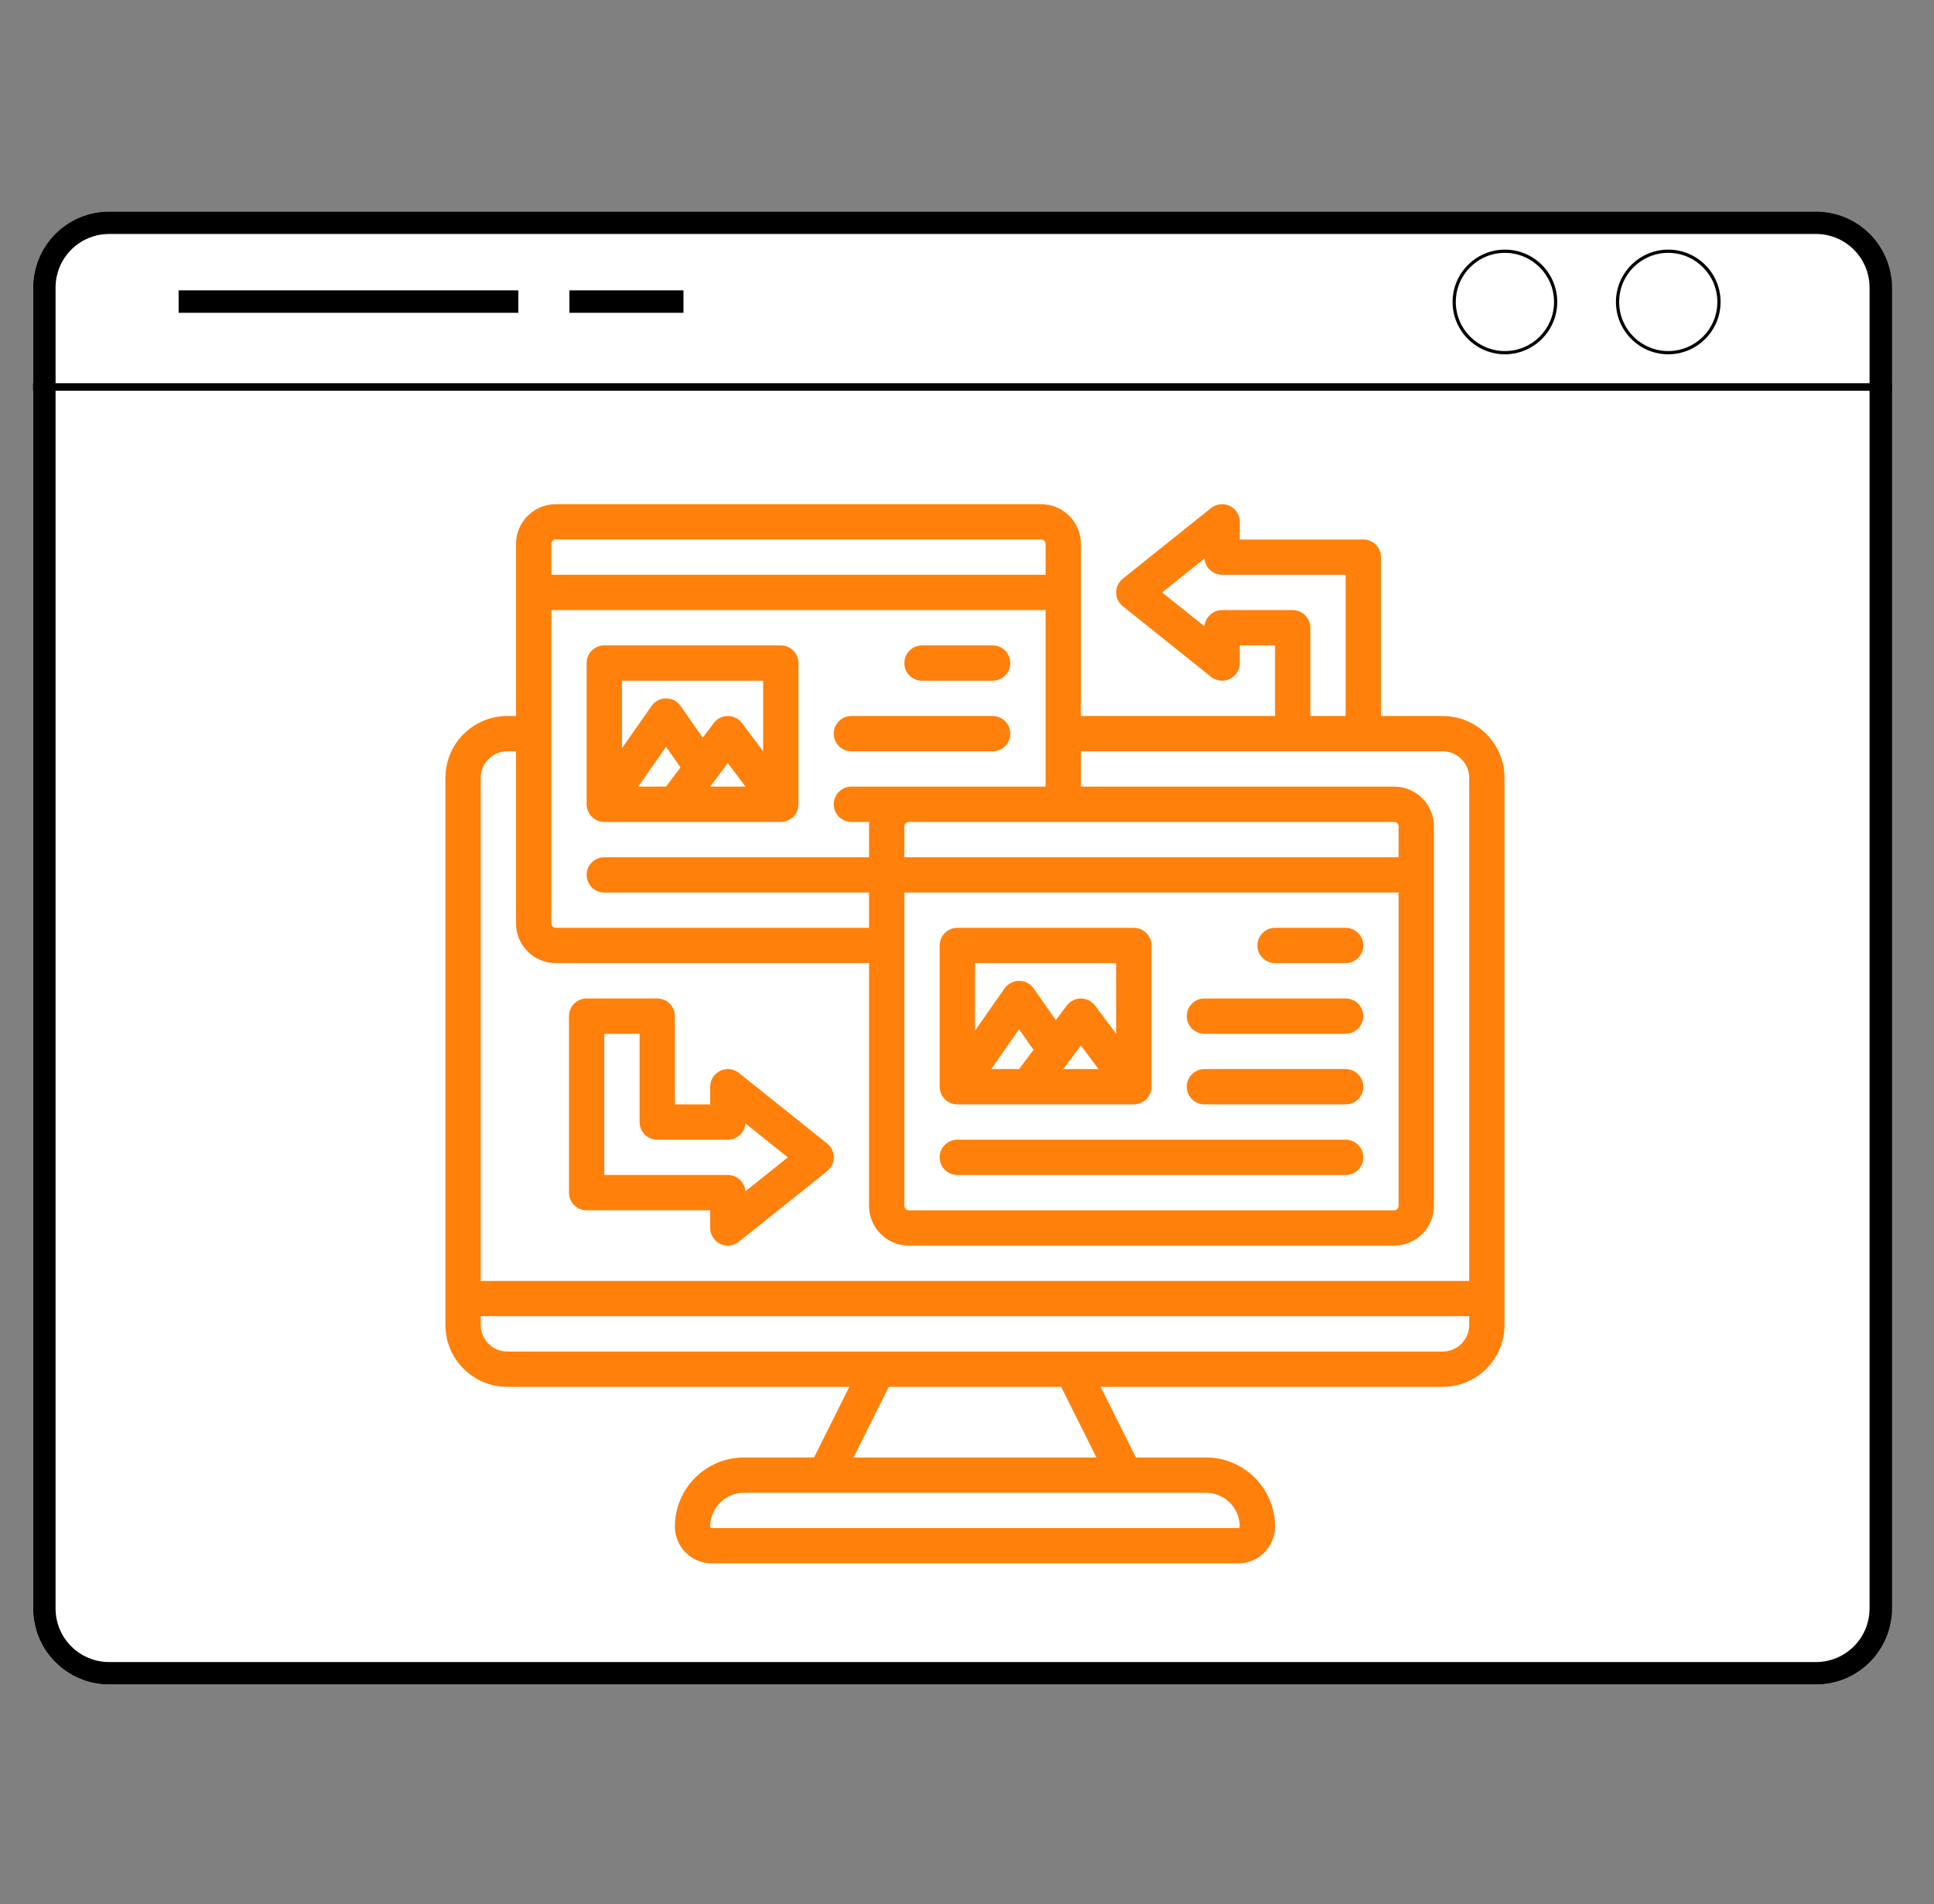 <svg xmlns="http://www.w3.org/2000/svg" xmlns:xlink="http://www.w3.org/1999/xlink" width="258" viewBox="0 0 193.5 190.5" height="254" preserveAspectRatio="xMidYMid meet"><rect x="0" y="0" width="193.5" height="190.5" fill="#808080" stroke="none"/><defs><clipPath id="afb7b26f4a"><path d="M 3.312 21.164 L 189.828 21.164 L 189.828 168.535 L 3.312 168.535 Z M 3.312 21.164 " clip-rule="nonzero"></path></clipPath><clipPath id="d969317e04"><path d="M 10.914 21.164 L 181.707 21.164 C 183.723 21.164 185.656 21.965 187.082 23.391 C 188.508 24.816 189.309 26.75 189.309 28.766 L 189.309 160.934 C 189.309 162.949 188.508 164.883 187.082 166.309 C 185.656 167.734 183.723 168.535 181.707 168.535 L 10.914 168.535 C 8.898 168.535 6.965 167.734 5.539 166.309 C 4.113 164.883 3.312 162.949 3.312 160.934 L 3.312 28.766 C 3.312 26.75 4.113 24.816 5.539 23.391 C 6.965 21.965 8.898 21.164 10.914 21.164 Z M 10.914 21.164 " clip-rule="nonzero"></path></clipPath><clipPath id="444fb20938"><path d="M 3.316 21.164 L 189.574 21.164 L 189.574 168.527 L 3.316 168.527 Z M 3.316 21.164 " clip-rule="nonzero"></path></clipPath><clipPath id="9a98e05d59"><path d="M 10.918 21.164 L 181.703 21.164 C 183.719 21.164 185.652 21.965 187.078 23.391 C 188.504 24.816 189.305 26.75 189.305 28.766 L 189.305 160.93 C 189.305 162.945 188.504 164.879 187.078 166.301 C 185.652 167.727 183.719 168.527 181.703 168.527 L 10.918 168.527 C 8.902 168.527 6.969 167.727 5.543 166.301 C 4.117 164.879 3.316 162.945 3.316 160.93 L 3.316 28.766 C 3.316 26.75 4.117 24.816 5.543 23.391 C 6.969 21.965 8.902 21.164 10.918 21.164 Z M 10.918 21.164 " clip-rule="nonzero"></path></clipPath><clipPath id="d7f957f81a"><path d="M 3.312 38.344 L 189.309 38.344 L 189.309 39.09 L 3.312 39.09 Z M 3.312 38.344 " clip-rule="nonzero"></path></clipPath><clipPath id="5d5d348af5"><path d="M 3.312 38.344 L 189.305 38.344 L 189.305 39.09 L 3.312 39.09 Z M 3.312 38.344 " clip-rule="nonzero"></path></clipPath><clipPath id="74d64ff22b"><path d="M 161.676 24.973 L 172.148 24.973 L 172.148 35.445 L 161.676 35.445 Z M 161.676 24.973 " clip-rule="nonzero"></path></clipPath><clipPath id="867c1cbc03"><path d="M 145.332 24.973 L 155.805 24.973 L 155.805 35.445 L 145.332 35.445 Z M 145.332 24.973 " clip-rule="nonzero"></path></clipPath><clipPath id="2711ec6ff6"><path d="M 44.566 50.25 L 150.785 50.25 L 150.785 156.473 L 44.566 156.473 Z M 44.566 50.25 " clip-rule="nonzero"></path></clipPath></defs><g clip-path="url(#afb7b26f4a)"><g clip-path="url(#d969317e04)"><path fill="#ffffff" d="M 3.312 21.164 L 189.25 21.164 L 189.25 168.535 L 3.312 168.535 Z M 3.312 21.164 " fill-opacity="1" fill-rule="nonzero"></path></g></g><g clip-path="url(#444fb20938)"><g clip-path="url(#9a98e05d59)"><path stroke-linecap="butt" transform="matrix(0.748, 0, 0, 0.748, 3.316, 21.165)" fill="none" stroke-linejoin="miter" d="M 10.162 -0.002 L 238.473 -0.002 C 241.168 -0.002 243.753 1.069 245.659 2.975 C 247.565 4.881 248.635 7.466 248.635 10.16 L 248.635 186.841 C 248.635 189.536 247.565 192.121 245.659 194.022 C 243.753 195.928 241.168 196.998 238.473 196.998 L 10.162 196.998 C 7.468 196.998 4.883 195.928 2.977 194.022 C 1.071 192.121 0 189.536 0 186.841 L 0 10.16 C 0 7.466 1.071 4.881 2.977 2.975 C 4.883 1.069 7.468 -0.002 10.162 -0.002 Z M 10.162 -0.002 " stroke="#000000" stroke-width="6" stroke-opacity="1" stroke-miterlimit="4"></path></g></g><g clip-path="url(#d7f957f81a)"><path fill="#231f20" d="M 3.312 38.371 L 189.574 38.371 L 189.574 39.062 L 3.312 39.062 Z M 3.312 38.371 " fill-opacity="1" fill-rule="nonzero"></path></g><g clip-path="url(#5d5d348af5)"><path stroke-linecap="butt" transform="matrix(0.748, 0, 0, 0.748, 3.313, 38.343)" fill="none" stroke-linejoin="miter" d="M -0.001 0.001 L -0.001 1.233 L 248.639 1.233 L 248.639 0.001 L -0.001 0.001 " stroke="#000000" stroke-width="28" stroke-opacity="1" stroke-miterlimit="4"></path></g><g clip-path="url(#74d64ff22b)"><path fill="#000000" d="M 166.91 35.445 C 164.02 35.445 161.676 33.086 161.676 30.211 C 161.676 27.332 164.02 24.973 166.91 24.973 C 169.805 24.973 172.148 27.316 172.148 30.211 C 172.148 33.102 169.789 35.445 166.91 35.445 Z M 166.91 25.297 C 164.195 25.297 162 27.492 162 30.211 C 162 32.926 164.195 35.121 166.91 35.121 C 169.625 35.121 171.824 32.926 171.824 30.211 C 171.824 27.492 169.609 25.297 166.91 25.297 Z M 166.91 25.297 " fill-opacity="1" fill-rule="nonzero"></path></g><g clip-path="url(#867c1cbc03)"><path fill="#000000" d="M 150.57 35.445 C 147.676 35.445 145.332 33.086 145.332 30.211 C 145.332 27.332 147.676 24.973 150.57 24.973 C 153.465 24.973 155.805 27.316 155.805 30.211 C 155.805 33.102 153.445 35.445 150.57 35.445 Z M 150.57 25.297 C 147.855 25.297 145.656 27.492 145.656 30.211 C 145.656 32.926 147.855 35.121 150.57 35.121 C 153.285 35.121 155.484 32.926 155.484 30.211 C 155.484 27.492 153.27 25.297 150.57 25.297 Z M 150.57 25.297 " fill-opacity="1" fill-rule="nonzero"></path></g><path stroke-linecap="butt" transform="matrix(0.748, 0, 0, 0.748, 17.872, 29.05)" fill="none" stroke-linejoin="miter" d="M -0.001 1.499 L 45.441 1.499 " stroke="#000000" stroke-width="3" stroke-opacity="1" stroke-miterlimit="4"></path><path stroke-linecap="butt" transform="matrix(0.748, 0, -0, 0.748, 56.972, 29.05)" fill="none" stroke-linejoin="miter" d="M 0.001 1.499 L 15.254 1.499 " stroke="#000000" stroke-width="3" stroke-opacity="1" stroke-miterlimit="4"></path><g clip-path="url(#2711ec6ff6)"><path fill="#ff800a" d="M 144.348 71.633 L 138.168 71.633 L 138.168 55.738 C 138.168 54.762 137.375 53.973 136.402 53.973 L 124.039 53.973 L 124.039 52.207 C 124.039 51.527 123.648 50.906 123.039 50.613 C 122.426 50.32 121.699 50.402 121.168 50.828 L 112.34 57.891 C 111.918 58.227 111.676 58.734 111.676 59.27 C 111.676 59.805 111.918 60.312 112.34 60.648 L 121.168 67.715 C 121.699 68.137 122.426 68.219 123.039 67.926 C 123.648 67.633 124.039 67.012 124.039 66.336 L 124.039 64.566 L 127.57 64.566 L 127.57 71.633 L 108.145 71.633 L 108.145 54.414 C 108.145 52.223 106.359 50.441 104.168 50.441 L 55.602 50.441 C 53.41 50.441 51.629 52.223 51.629 54.414 L 51.629 71.633 L 50.746 71.633 C 47.34 71.633 44.566 74.406 44.566 77.812 L 44.566 132.562 C 44.566 135.969 47.34 138.742 50.746 138.742 L 84.977 138.742 L 81.445 145.809 L 74.438 145.809 C 70.625 145.809 67.523 148.91 67.523 152.719 C 67.523 154.75 69.176 156.402 71.207 156.402 L 123.887 156.402 C 125.918 156.402 127.57 154.75 127.57 152.719 C 127.57 148.91 124.469 145.809 120.656 145.809 L 113.648 145.809 L 110.117 138.742 L 144.348 138.742 C 147.758 138.742 150.527 135.969 150.527 132.562 L 150.527 77.812 C 150.527 74.406 147.758 71.633 144.348 71.633 Z M 122.273 61.035 C 121.344 61.035 120.582 61.754 120.512 62.664 L 116.27 59.27 L 120.512 55.875 C 120.582 56.785 121.344 57.504 122.273 57.504 L 134.633 57.504 L 134.633 71.633 L 131.102 71.633 L 131.102 62.801 C 131.102 61.828 130.312 61.035 129.336 61.035 Z M 90.484 85.762 L 90.484 82.672 C 90.484 82.426 90.68 82.23 90.926 82.23 L 139.492 82.23 C 139.734 82.23 139.934 82.426 139.934 82.672 L 139.934 85.762 Z M 139.934 89.293 L 139.934 120.641 C 139.934 120.883 139.734 121.082 139.492 121.082 L 90.926 121.082 C 90.68 121.082 90.484 120.883 90.484 120.641 L 90.484 89.293 Z M 55.16 54.414 C 55.16 54.168 55.359 53.973 55.602 53.973 L 104.168 53.973 C 104.414 53.973 104.613 54.168 104.613 54.414 L 104.613 57.504 L 55.16 57.504 Z M 55.16 61.035 L 104.613 61.035 L 104.613 78.695 L 85.184 78.695 C 84.211 78.695 83.418 79.488 83.418 80.461 C 83.418 81.438 84.211 82.23 85.184 82.23 L 86.977 82.23 C 86.961 82.375 86.949 82.52 86.949 82.672 L 86.949 85.762 L 60.461 85.762 C 59.484 85.762 58.695 86.551 58.695 87.527 C 58.695 88.504 59.484 89.293 60.461 89.293 L 86.949 89.293 L 86.949 92.824 L 55.602 92.824 C 55.359 92.824 55.16 92.629 55.16 92.383 Z M 120.656 149.34 C 122.523 149.34 124.039 150.855 124.039 152.719 C 124.039 152.805 123.969 152.871 123.887 152.871 L 71.207 152.871 C 71.125 152.871 71.055 152.805 71.055 152.719 C 71.055 150.855 72.574 149.34 74.438 149.34 Z M 85.395 145.809 L 88.926 138.742 L 106.168 138.742 L 109.703 145.809 Z M 146.996 132.562 C 146.996 134.023 145.809 135.211 144.348 135.211 L 50.746 135.211 C 49.285 135.211 48.098 134.023 48.098 132.562 L 48.098 131.68 L 146.996 131.68 Z M 146.996 128.148 L 48.098 128.148 L 48.098 77.812 C 48.098 76.352 49.285 75.164 50.746 75.164 L 51.629 75.164 L 51.629 92.383 C 51.629 94.574 53.41 96.355 55.602 96.355 L 86.949 96.355 L 86.949 120.641 C 86.949 122.832 88.734 124.613 90.926 124.613 L 139.492 124.613 C 141.684 124.613 143.465 122.832 143.465 120.641 L 143.465 82.672 C 143.465 80.48 141.684 78.695 139.492 78.695 L 108.145 78.695 L 108.145 75.164 L 144.348 75.164 C 145.809 75.164 146.996 76.352 146.996 77.812 Z M 146.996 128.148 " fill-opacity="1" fill-rule="nonzero"></path></g><path fill="#ff800a" d="M 78.121 64.566 L 60.461 64.566 C 59.484 64.566 58.695 65.359 58.695 66.336 L 58.695 80.461 C 58.695 81.438 59.484 82.23 60.461 82.23 L 78.121 82.23 C 79.098 82.23 79.887 81.438 79.887 80.461 L 79.887 66.336 C 79.887 65.359 79.098 64.566 78.121 64.566 Z M 66.641 78.695 L 63.852 78.695 L 66.641 74.711 L 68.082 76.773 Z M 72.82 78.695 L 71.055 78.695 L 72.82 76.344 L 74.59 78.695 Z M 76.355 75.164 L 74.234 72.34 C 73.902 71.895 73.379 71.633 72.82 71.633 C 72.266 71.633 71.742 71.895 71.41 72.34 L 70.312 73.801 L 68.09 70.621 C 67.758 70.148 67.219 69.867 66.641 69.867 C 66.066 69.867 65.523 70.148 65.195 70.621 L 62.227 74.859 L 62.227 68.102 L 76.355 68.102 Z M 76.355 75.164 " fill-opacity="1" fill-rule="nonzero"></path><path fill="#ff800a" d="M 99.312 64.566 L 92.25 64.566 C 91.273 64.566 90.484 65.359 90.484 66.336 C 90.484 67.309 91.273 68.102 92.25 68.102 L 99.312 68.102 C 100.289 68.102 101.078 67.309 101.078 66.336 C 101.078 65.359 100.289 64.566 99.312 64.566 Z M 99.312 64.566 " fill-opacity="1" fill-rule="nonzero"></path><path fill="#ff800a" d="M 99.312 71.633 L 85.184 71.633 C 84.211 71.633 83.418 72.422 83.418 73.398 C 83.418 74.375 84.211 75.164 85.184 75.164 L 99.312 75.164 C 100.289 75.164 101.078 74.375 101.078 73.398 C 101.078 72.422 100.289 71.633 99.312 71.633 Z M 99.312 71.633 " fill-opacity="1" fill-rule="nonzero"></path><path fill="#ff800a" d="M 113.441 92.824 L 95.781 92.824 C 94.805 92.824 94.016 93.617 94.016 94.59 L 94.016 108.719 C 94.016 109.695 94.805 110.484 95.781 110.484 L 113.441 110.484 C 114.418 110.484 115.207 109.695 115.207 108.719 L 115.207 94.59 C 115.207 93.617 114.418 92.824 113.441 92.824 Z M 101.961 106.953 L 99.172 106.953 L 101.961 102.969 L 103.406 105.031 Z M 108.145 106.953 L 106.379 106.953 L 108.145 104.598 L 109.91 106.953 Z M 111.676 103.422 L 109.555 100.598 C 109.223 100.152 108.699 99.891 108.145 99.891 C 107.59 99.891 107.062 100.152 106.73 100.598 L 105.637 102.059 L 103.41 98.875 C 103.078 98.406 102.539 98.125 101.961 98.125 C 101.387 98.125 100.848 98.406 100.516 98.875 L 97.547 103.117 L 97.547 96.355 L 111.676 96.355 Z M 111.676 103.422 " fill-opacity="1" fill-rule="nonzero"></path><path fill="#ff800a" d="M 127.57 96.355 L 134.633 96.355 C 135.609 96.355 136.402 95.566 136.402 94.59 C 136.402 93.617 135.609 92.824 134.633 92.824 L 127.57 92.824 C 126.594 92.824 125.805 93.617 125.805 94.59 C 125.805 95.566 126.594 96.355 127.57 96.355 Z M 127.57 96.355 " fill-opacity="1" fill-rule="nonzero"></path><path fill="#ff800a" d="M 120.508 103.422 L 134.633 103.422 C 135.609 103.422 136.402 102.629 136.402 101.656 C 136.402 100.68 135.609 99.891 134.633 99.891 L 120.508 99.891 C 119.531 99.891 118.738 100.68 118.738 101.656 C 118.738 102.629 119.531 103.422 120.508 103.422 Z M 120.508 103.422 " fill-opacity="1" fill-rule="nonzero"></path><path fill="#ff800a" d="M 120.508 110.484 L 134.633 110.484 C 135.609 110.484 136.402 109.695 136.402 108.719 C 136.402 107.746 135.609 106.953 134.633 106.953 L 120.508 106.953 C 119.531 106.953 118.738 107.746 118.738 108.719 C 118.738 109.695 119.531 110.484 120.508 110.484 Z M 120.508 110.484 " fill-opacity="1" fill-rule="nonzero"></path><path fill="#ff800a" d="M 95.781 117.551 L 134.633 117.551 C 135.609 117.551 136.402 116.758 136.402 115.785 C 136.402 114.809 135.609 114.02 134.633 114.02 L 95.781 114.02 C 94.805 114.02 94.016 114.809 94.016 115.785 C 94.016 116.758 94.805 117.551 95.781 117.551 Z M 95.781 117.551 " fill-opacity="1" fill-rule="nonzero"></path><path fill="#ff800a" d="M 58.695 121.082 L 71.055 121.082 L 71.055 122.848 C 71.055 123.527 71.445 124.145 72.059 124.441 C 72.301 124.559 72.562 124.613 72.82 124.613 C 73.215 124.613 73.605 124.484 73.926 124.227 L 82.758 117.164 C 83.176 116.828 83.418 116.32 83.418 115.785 C 83.418 115.246 83.176 114.738 82.758 114.406 L 73.926 107.34 C 73.395 106.918 72.668 106.832 72.059 107.129 C 71.445 107.422 71.055 108.039 71.055 108.719 L 71.055 110.484 L 67.523 110.484 L 67.523 101.656 C 67.523 100.68 66.734 99.891 65.758 99.891 L 58.695 99.891 C 57.719 99.891 56.926 100.68 56.926 101.656 L 56.926 119.316 C 56.926 120.293 57.719 121.082 58.695 121.082 Z M 60.461 103.422 L 63.992 103.422 L 63.992 112.25 C 63.992 113.227 64.781 114.02 65.758 114.02 L 72.82 114.02 C 73.75 114.02 74.512 113.301 74.582 112.391 L 78.824 115.785 L 74.582 119.18 C 74.512 118.266 73.75 117.551 72.82 117.551 L 60.461 117.551 Z M 60.461 103.422 " fill-opacity="1" fill-rule="nonzero"></path></svg>